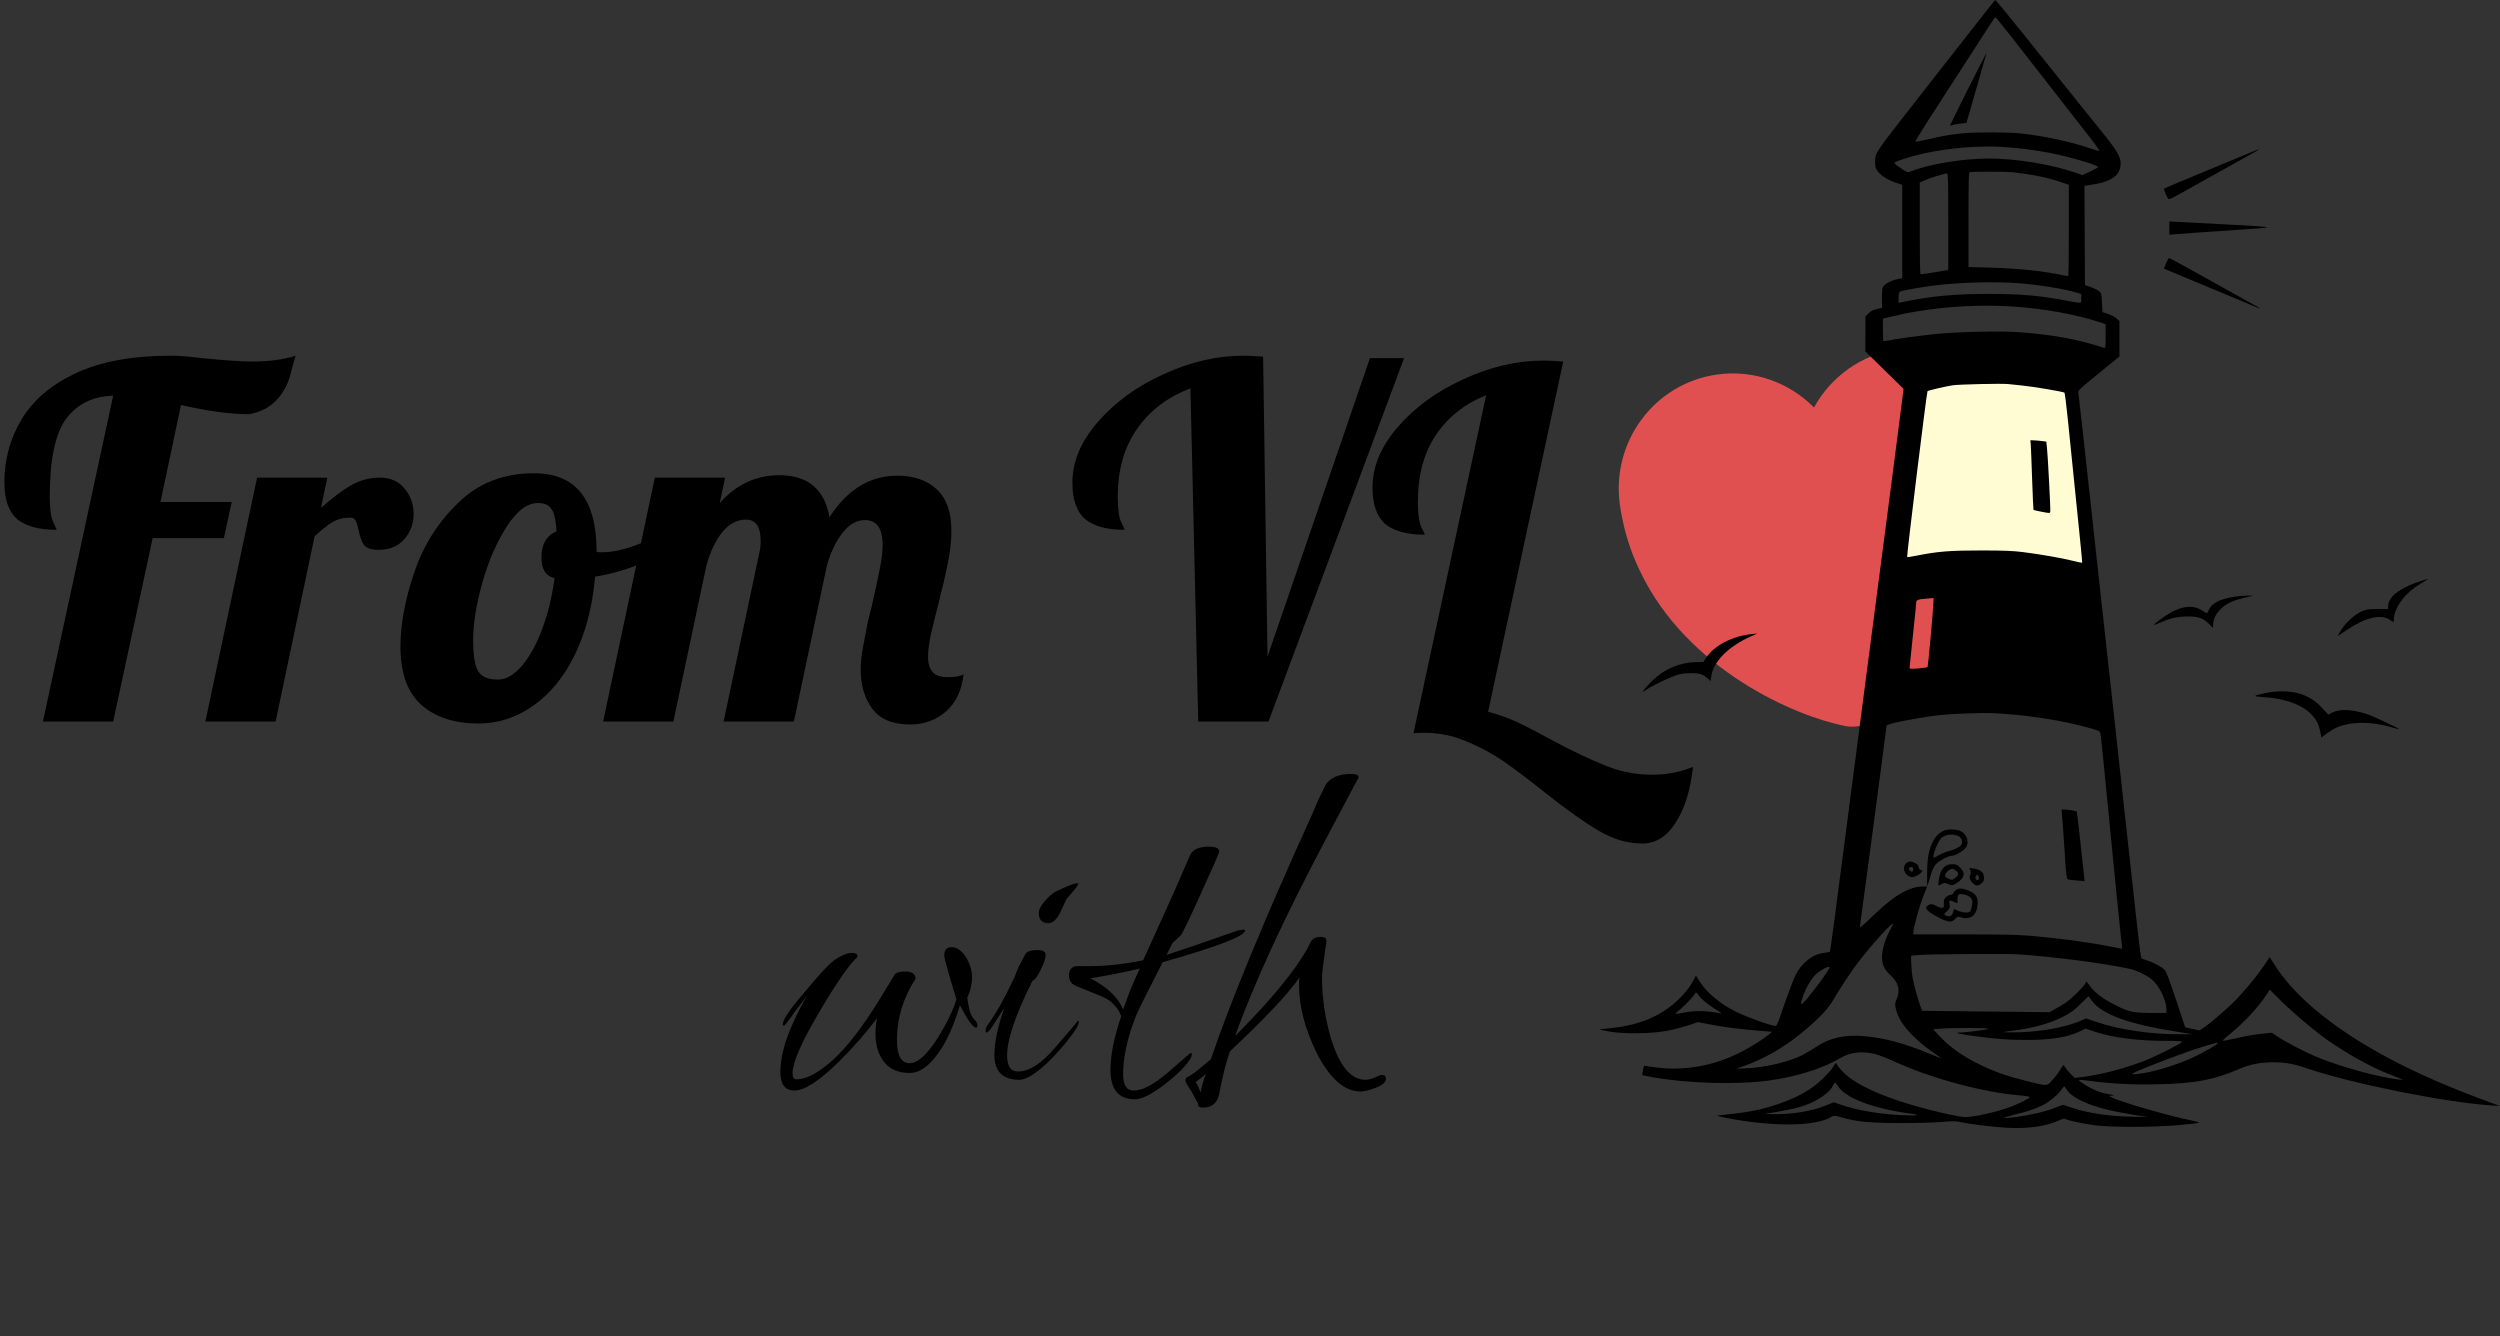<svg width="492" height="263" viewBox="0 0 492 263" fill="none" xmlns="http://www.w3.org/2000/svg">
<rect x="0" y="0" width="492" height="263" fill="#333333" stroke="none"/>
<path d="M373.541 68.723C366.283 69.738 360.284 74.192 356.995 80.196C352.185 75.325 345.193 72.689 337.936 73.704C325.627 75.427 317.053 86.894 318.794 99.34C319.465 104.133 320.846 108.458 322.744 112.381C331.897 131.635 353.109 140.947 363.234 142.898C364.665 143.19 366.91 142.876 368.205 142.202C377.406 137.547 395.247 122.771 398.764 101.745C399.513 97.451 399.654 92.914 398.984 88.12C397.242 75.674 385.85 67 373.541 68.723Z" fill="#E05050"/>
<path d="M378 76L373.5 108.5L375.5 112.5L410 115L411.5 110.5L407.5 77.5L406 75L392.5 73.5L378 76Z" fill="#FFFCD3" stroke="black"/>
<path fill-rule="evenodd" clip-rule="evenodd" d="M397.921 6.348C400.754 9.879 404.201 14.177 405.581 15.899C406.962 17.62 408.685 19.77 409.412 20.676C410.138 21.581 411.962 23.844 413.464 25.703C416.622 29.612 417.341 30.814 417.341 32.19C417.341 34.402 415.628 35.719 412 36.296L410.222 36.579L410.269 46.347L410.316 56.115L411.42 56.48C412.027 56.681 412.761 57.036 413.05 57.269C413.555 57.675 413.58 57.766 413.666 59.557L413.757 61.422L414.869 61.79C415.481 61.992 416.235 62.392 416.545 62.677L417.108 63.197V66.675V70.154L413.018 73.484C409.044 76.72 408.93 76.831 409.027 77.381C409.081 77.692 409.417 80.623 409.773 83.894C410.128 87.164 410.785 93.134 411.233 97.159C411.681 101.185 412.33 107.113 412.675 110.334C413.02 113.554 413.667 119.441 414.114 123.417C414.56 127.392 415.211 133.279 415.56 136.499C416.353 143.807 417.371 153.081 418.654 164.678C419.2 169.609 420.01 176.972 420.455 181.04C420.899 185.108 421.327 188.494 421.404 188.565C421.482 188.636 421.993 188.838 422.541 189.013C423.854 189.434 425.484 190.308 426.012 190.873C426.295 191.176 427.037 193.129 428.246 196.757L430.058 202.188L431.472 202.488L432.886 202.789L433.86 202.123C435.321 201.123 438.788 198.085 440.307 196.474C442.217 194.448 444.449 191.702 445.645 189.904L446.673 188.359L447.703 189.969C451.218 195.46 457.435 200.883 466.1 206.016C472.368 209.73 479.86 213.183 488.83 216.494L492 217.664L490.37 217.555C481.085 216.937 462.542 213.203 453.886 210.209C451.477 209.377 449.725 209.064 447.423 209.056C444.847 209.047 442.769 209.457 440.587 210.405C435.698 212.53 431.985 213.225 424.667 213.385C419.687 213.494 415.318 213.279 411.412 212.731C410.161 212.556 409.139 212.475 409.139 212.552C409.139 212.791 410.737 213.816 412.111 214.457C412.834 214.795 413.987 215.161 414.673 215.272C416.04 215.493 416.373 215.633 415.553 215.643L415.025 215.649L415.478 215.914C416.9 216.746 427.121 219.7 431.645 220.587C432.319 220.72 432.808 220.886 432.732 220.957C432.656 221.028 430.882 221.238 428.79 221.422C423.64 221.877 415.256 221.88 412.038 221.428C409.828 221.118 406.969 220.496 406.418 220.205C406.247 220.115 405.78 220.228 405.189 220.502C402.73 221.644 399.192 222.159 395.192 221.957C392.459 221.819 388.001 221.286 385.968 220.854C384.813 220.608 384.307 220.6 382.259 220.796C380.955 220.921 377.361 221.023 374.273 221.022C368.124 221.021 365.336 220.761 362.47 219.922C360.984 219.487 360.969 219.487 360.379 219.831C357.164 221.71 348.82 221.778 339.68 220C338.392 219.749 337.728 219.555 338.05 219.523C343.89 218.949 346.215 218.517 349.705 217.361C352.441 216.454 354.779 215.323 356.725 213.963C358.152 212.967 360.399 210.703 360.866 209.791C361.192 209.152 361.432 209.081 361.588 209.575C361.647 209.763 362.093 210.336 362.578 210.848C365.541 213.969 373.027 216.995 383.472 219.295C384.846 219.597 386.313 219.845 386.732 219.844C388.505 219.843 393.245 218.775 395.669 217.83C397.576 217.088 399.449 216.136 399.449 215.911C399.449 215.81 398.674 215.668 397.728 215.594C390.66 215.047 380.666 212.412 373.463 209.198C370.062 207.681 369.265 207.407 367.587 207.18C365.67 206.922 363.735 207.29 362.218 208.203C358.856 210.226 353.756 211.849 348.333 212.619C342.018 213.517 332.087 213.242 325.14 211.976C324.1 211.786 323.223 211.606 323.193 211.575C323.162 211.544 323.228 211.119 323.338 210.63L323.54 209.741L324.365 209.86C327.287 210.282 328.52 210.364 330.533 210.271C335.86 210.027 340.607 208.477 345.566 205.364C346.512 204.77 347.611 204.008 348.006 203.67L348.726 203.056L347.191 202.933C342.311 202.54 339.674 202.212 336.569 201.615L334.183 201.155L332.403 201.733C329.144 202.792 326.767 203.206 323.283 203.322C320.154 203.426 317.69 203.255 315.639 202.793L314.686 202.579L316.95 202.345C323.177 201.702 327.646 199.652 331.198 195.811C331.893 195.058 332.753 193.887 333.107 193.209L333.752 191.975L334.503 193.176C335.821 195.285 338.479 197.513 341.494 199.037C343.638 200.12 348.581 201.913 349.425 201.913C349.608 201.913 349.88 201.38 350.241 200.312C351.525 196.518 352.847 192.959 353.355 191.929C354.572 189.461 356.773 187.749 359.034 187.513C359.602 187.454 360.097 187.356 360.134 187.295C360.171 187.234 360.575 184.343 361.032 180.871C362.968 166.161 363.559 161.638 364.226 156.444C364.613 153.425 365.303 148.114 365.76 144.642C366.661 137.787 368.483 123.832 370.217 110.517C370.82 105.887 371.831 98.148 372.464 93.317C373.097 88.486 373.842 82.731 374.118 80.528L374.622 76.522L370.864 72.843L367.106 69.164L367.112 65.715L367.119 62.266L367.713 61.666C368.137 61.237 368.605 60.999 369.35 60.83L370.393 60.594L370.366 58.73C370.35 57.64 370.424 56.705 370.544 56.479C370.842 55.915 372.162 55.197 373.339 54.958L374.364 54.75V45.558V36.366L373.078 35.948C371.514 35.44 370.071 34.51 369.469 33.622C369.11 33.093 369.023 32.742 369.029 31.851C369.044 30.016 368.673 30.561 378.053 18.571C379.745 16.408 381.711 13.896 382.421 12.991C383.131 12.085 384.485 10.356 385.429 9.148C390.617 2.513 392.551 0.066 392.655 0C392.719 -0.039 395.089 2.817 397.921 6.348ZM395.406 6.692C396.832 8.511 398.367 10.473 398.815 11.051C401.688 14.758 406.991 21.556 410.674 26.253C412.132 28.113 413.245 29.662 413.147 29.694C413.049 29.727 412.128 29.466 411.099 29.115C407.454 27.868 402.029 26.714 397.676 26.26C395.117 25.993 388.545 25.986 386.137 26.248C383.507 26.533 382.443 26.718 379.573 27.387C378.204 27.706 377.034 27.917 376.973 27.855C376.911 27.793 377.835 26.235 379.025 24.392C380.215 22.549 382.354 19.235 383.778 17.026C385.201 14.818 387.222 11.689 388.267 10.073C389.312 8.457 390.707 6.293 391.367 5.265C392.027 4.236 392.621 3.392 392.689 3.389C392.756 3.386 393.979 4.873 395.406 6.692ZM390.954 10.429C390.907 10.63 389.997 13.81 388.931 17.496L386.994 24.198L385.839 24.317C385.203 24.383 384.481 24.515 384.233 24.61C383.985 24.706 383.784 24.724 383.786 24.651C383.788 24.578 385.422 21.266 387.415 17.291C389.409 13.315 391.001 10.228 390.954 10.429ZM394.468 28.939C398.607 29.226 402.813 29.864 406.331 30.739C409.774 31.594 412.98 32.638 412.901 32.877C412.865 32.985 412.156 33.384 411.326 33.763L409.815 34.452L408.526 34.005C403.751 32.346 396.756 31.201 391.389 31.199C386.353 31.197 379.603 32.302 376.163 33.693C375.502 33.96 375.411 33.958 374.951 33.665C373.387 32.669 372.75 32.183 372.799 32.022C372.873 31.777 376.109 30.762 378.591 30.206C383.542 29.095 389.678 28.606 394.468 28.939ZM396.007 33.879C400.321 34.397 402.731 34.887 405.453 35.799L407.146 36.366V45.279C407.146 50.18 407.1 54.237 407.044 54.294C406.988 54.35 406.479 54.29 405.912 54.16C402.511 53.377 397.171 52.821 391.525 52.663L387.404 52.547V43.264C387.404 34.968 387.435 33.969 387.691 33.869C387.987 33.755 395.042 33.762 396.007 33.879ZM383.42 43.631V53.137L382.831 53.228C382.507 53.278 381.305 53.48 380.16 53.676C379.014 53.872 378.016 53.995 377.941 53.949C377.866 53.902 377.805 49.83 377.805 44.899V35.934L378.756 35.497C379.72 35.053 382.707 34.124 383.168 34.124C383.38 34.124 383.42 35.643 383.42 43.631ZM397.185 55.731C401.336 56.05 406.265 56.85 408.776 57.613L409.591 57.86V58.755C409.591 59.805 409.897 59.77 406.408 59.119C401.204 58.147 397.753 57.852 391.48 57.842C384.684 57.831 379.959 58.28 374.228 59.48L373.639 59.604V58.597C373.639 58.012 373.734 57.512 373.866 57.404C374.123 57.194 378.836 56.374 381.428 56.09C386.358 55.548 392.877 55.4 397.185 55.731ZM395.745 60.3C401.961 60.678 408.439 61.834 413.259 63.423L414.391 63.796V66.181C414.391 68.371 414.365 68.558 414.074 68.461C409.068 66.802 404.357 65.922 397.638 65.393C393.843 65.094 385.051 65.287 380.59 65.768C377.028 66.152 372.758 66.746 371.482 67.036C371.085 67.126 370.715 67.155 370.66 67.1C370.605 67.044 370.56 66.034 370.56 64.854V62.709L372.236 62.312C374.902 61.68 375.235 61.613 377.624 61.224C383.49 60.269 389.886 59.943 395.745 60.3ZM395.192 75.584C395.541 75.624 396.723 75.746 397.819 75.856C400.254 76.1 406.091 77.082 406.288 77.281C406.367 77.361 406.669 79.767 406.96 82.627C407.25 85.487 407.823 91.121 408.233 95.147C408.642 99.172 409.166 104.318 409.396 106.583C409.626 108.847 409.796 110.723 409.772 110.752C409.749 110.781 408.859 110.592 407.794 110.333C405.512 109.778 401.718 109.117 398.181 108.66C396.215 108.406 394.343 108.332 389.849 108.33C383.77 108.327 381.277 108.528 377.195 109.351C376.212 109.549 375.372 109.675 375.327 109.63C375.2 109.501 379.172 77.146 379.335 76.981C379.475 76.839 382.807 76.056 384.211 75.836C385.477 75.637 393.945 75.443 395.192 75.584ZM401.894 86.803L402.709 86.913L402.827 87.919C403.003 89.421 403.571 100.211 403.497 100.651C403.434 101.031 403.427 101.031 401.849 100.728C400.978 100.561 400.233 100.39 400.194 100.347C400.154 100.305 400.029 97.512 399.916 94.14C399.803 90.769 399.68 87.702 399.642 87.325L399.574 86.638L400.326 86.666C400.74 86.681 401.446 86.743 401.894 86.803ZM477.782 113.973C477.782 114.006 477.11 114.431 476.288 114.918C473.457 116.595 471.416 119.217 471.145 121.521L471.035 122.459L470.406 122.028C468.588 120.782 465.612 121.454 461.89 123.954L460.035 125.2L460.427 124.496C461.428 122.696 463.318 120.915 464.923 120.257C465.753 119.917 466.259 119.849 467.957 119.854L469.994 119.859V119.25C469.994 117.952 471.15 116.697 473.378 115.575C474.573 114.973 475.304 114.695 477.556 113.985C477.68 113.945 477.782 113.94 477.782 113.973ZM442.011 117.563C439.262 118.201 437.903 118.868 436.772 120.133C435.96 121.04 435.59 121.867 435.551 122.856L435.523 123.583L434.825 122.878C433.618 121.658 432.692 121.316 430.601 121.318C428.67 121.319 427.318 121.605 425.371 122.423C424.761 122.679 424.14 122.931 423.99 122.984C423.532 123.146 424.732 122.151 426.126 121.214C429.067 119.237 431.562 118.898 433.482 120.215C433.849 120.466 434.211 120.672 434.287 120.672C434.363 120.672 434.565 120.353 434.735 119.963C435.114 119.095 436.101 118.376 437.532 117.926C438.85 117.512 441.054 117.19 442.432 117.211L443.46 117.226L442.011 117.563ZM380.513 118.131C380.476 119.902 379.465 131.142 379.331 131.267C379.239 131.354 378.41 131.482 377.488 131.552C375.926 131.669 375.813 131.655 375.813 131.335C375.813 131.146 376.098 128.371 376.447 125.168C376.795 121.965 377.082 119.128 377.083 118.864C377.088 118.07 377.286 117.959 378.94 117.824L380.522 117.694L380.513 118.131ZM344.842 125.118C340.13 127.182 337.167 130.158 336.748 133.249L336.64 134.048L336.167 133.602C335.192 132.681 334.549 132.473 332.707 132.484C331.301 132.492 330.721 132.588 329.537 133.008C328.019 133.548 325.014 135.031 323.919 135.781L323.278 136.221L323.495 135.811C323.614 135.586 324.345 134.776 325.118 134.011C327.462 131.693 330.523 130.375 333.709 130.309L335.224 130.278L335.793 129.41C337.334 127.059 341.023 125.144 344.688 124.792L345.838 124.682L344.842 125.118ZM452.224 136.416C454.144 136.924 455.628 137.831 457.015 139.344L458.198 140.636L458.942 140.252C460.445 139.477 462.955 139.584 465.828 140.546C467.169 140.995 472.225 143.363 472.104 143.486C472.07 143.521 471.52 143.389 470.882 143.193C466.64 141.888 462.247 141.956 459.459 143.37C459.027 143.589 458.263 144.078 457.761 144.457L456.847 145.146L456.645 144.07C456.361 142.563 455.822 141.538 454.736 140.441C452.97 138.656 449.5 137.427 445.591 137.202C443.23 137.065 443.257 136.941 445.76 136.407C447.947 135.941 450.44 135.944 452.224 136.416ZM392.385 140.358C398.164 140.643 404.651 141.577 409.501 142.823C412.918 143.701 413.199 143.808 413.346 144.295C413.419 144.536 413.721 147.286 414.017 150.405C414.862 159.314 417.454 185.279 417.574 186.04C417.634 186.418 417.646 186.726 417.601 186.726C417.557 186.726 416.546 186.526 415.357 186.281C412.86 185.767 407.999 185.043 404.339 184.639C398.075 183.948 396.7 183.89 386.635 183.89H376.537V183.495C376.537 182.698 377.78 178.171 378.437 176.571C379.194 174.73 379.649 173.423 380.082 171.847C380.251 171.229 380.613 170.506 380.944 170.126C381.527 169.455 383.402 168.43 384.054 168.427C384.682 168.424 386.222 167.59 386.733 166.977C387.371 166.21 387.386 165.279 386.774 164.37C386.244 163.581 385.394 163.235 383.963 163.227C382.155 163.216 380.799 164.333 379.999 166.495C379.46 167.95 379.257 169.488 379.256 172.134L379.254 174.467L378.394 174.469C375.655 174.476 372.562 176.333 368.282 180.541C367.045 181.757 366.032 182.626 366.032 182.47C366.032 182.315 366.315 180.142 366.661 177.641C367.007 175.141 367.703 169.966 368.209 166.141C368.715 162.317 369.614 155.526 370.207 151.051C370.8 146.575 371.285 142.857 371.285 142.787C371.285 142.434 377.937 141.14 381.971 140.709C384.498 140.44 390.16 140.248 392.385 140.358ZM407.753 159.472C408.235 159.554 408.664 159.655 408.706 159.696C408.747 159.738 409.063 162.399 409.407 165.61C409.751 168.821 410.083 171.888 410.144 172.425L410.256 173.403L408.837 173.285C408.056 173.221 407.25 173.133 407.045 173.09C406.686 173.017 406.655 172.764 406.267 166.833C406.045 163.433 405.818 160.343 405.764 159.966C405.667 159.287 405.672 159.28 406.27 159.301C406.603 159.313 407.27 159.39 407.753 159.472ZM385.227 164.459C385.926 164.702 386.261 165.341 386.077 166.082C385.955 166.573 384.87 167.161 383.42 167.522C382.972 167.634 382.178 167.966 381.657 168.26C381.135 168.554 380.656 168.795 380.592 168.795C380.161 168.795 381.206 165.902 381.94 165.064C382.625 164.281 383.99 164.03 385.227 164.459ZM376.9 169.847C377.348 170.073 377.55 170.309 377.589 170.651C377.625 170.965 377.781 171.172 378.032 171.238C378.416 171.34 378.416 171.343 378.067 171.74C377.672 172.187 376.733 172.637 376.195 172.637C376 172.637 375.59 172.424 375.283 172.163C374.576 171.562 374.5 170.486 375.123 169.9C375.608 169.443 376.071 169.429 376.9 169.847ZM385.687 170.67C386.561 171.493 386.672 172.218 386.039 172.978C385.769 173.302 385.221 173.737 384.821 173.942C384.115 174.306 384.074 174.308 383.384 173.993C382.716 173.689 382.642 173.688 382.158 173.977C381.875 174.145 381.587 174.284 381.518 174.284C381.45 174.284 381.452 173.852 381.523 173.323C381.821 171.105 382.657 170.075 384.161 170.075C384.919 170.075 385.151 170.166 385.687 170.67ZM376.417 170.746C376.635 170.967 376.542 171.539 376.288 171.539C375.954 171.539 375.571 171.054 375.717 170.815C375.849 170.6 376.234 170.562 376.417 170.746ZM388.729 170.984C389.823 171.198 390.383 171.723 390.448 172.593C390.493 173.21 390.417 173.416 389.997 173.81C389.353 174.413 388.846 174.41 388.24 173.798C387.655 173.206 387.487 172.616 387.758 172.105C387.9 171.837 387.904 171.616 387.773 171.368C387.444 170.747 387.466 170.738 388.729 170.984ZM385.057 171.456C385.543 171.978 385.46 172.265 384.647 172.878C384.194 173.22 384.161 173.22 383.438 172.897C382.831 172.627 382.713 172.496 382.799 172.19C382.951 171.652 383.731 170.99 384.213 170.99C384.439 170.99 384.819 171.2 385.057 171.456ZM389.354 172.387C389.564 172.798 389.455 173.186 389.129 173.186C388.765 173.186 388.627 172.605 388.92 172.309C389.146 172.08 389.203 172.09 389.354 172.387ZM387.222 175.192C388.55 175.655 389.217 176.409 389.211 177.443C389.197 180.057 387.985 181.146 385.795 180.511C385.253 180.354 385.144 180.385 384.837 180.779C384.198 181.599 383.465 181.559 381.575 180.602C380.03 179.819 379.073 179.083 379.073 178.678C379.073 178.367 379.648 177.943 380.072 177.943C380.308 177.943 380.788 178.114 381.138 178.323C381.488 178.532 381.962 178.676 382.19 178.643C382.559 178.59 382.598 178.499 382.545 177.813C382.496 177.184 382.569 176.956 382.944 176.578C383.196 176.323 383.598 176.114 383.835 176.114C384.121 176.114 384.338 175.958 384.475 175.652C384.681 175.195 385.335 174.827 385.922 174.839C386.09 174.842 386.675 175.001 387.222 175.192ZM386.991 176.173C387.694 176.432 388.082 176.811 388.15 177.303C388.219 177.804 387.957 179.082 387.728 179.361C387.451 179.7 386.279 179.639 385.353 179.238L384.539 178.885L384.418 179.374C384.188 180.299 383.653 180.559 382.861 180.13C382.526 179.95 382.542 179.905 383.149 179.326C383.742 178.761 383.783 178.655 383.674 177.963C383.54 177.119 383.611 177.081 384.575 177.488L385.231 177.765V177.137C385.231 176.792 385.28 176.379 385.341 176.22C385.469 175.882 386.149 175.863 386.991 176.173ZM372.553 181.851C372.553 181.9 372.232 182.544 371.839 183.281C370.998 184.862 370.379 186.986 370.379 188.291C370.379 189.81 370.825 190.818 371.942 191.823C373.637 193.349 374.034 194.79 373.26 196.607C372.925 197.395 372.904 197.611 373.083 198.453C373.665 201.196 376.246 204.215 380.567 207.208C381.339 207.743 381.971 208.203 381.971 208.23C381.971 208.258 380.972 207.872 379.752 207.372C374.639 205.278 370.911 204.278 366.848 203.91C363.112 203.573 360.025 204.263 357.429 206.017C356.632 206.556 355.407 207.286 354.706 207.639C352.026 208.992 347.386 210.08 343.574 210.249L341.672 210.334L343.472 209.693C346.982 208.443 350.677 206.356 353.898 203.804C357.365 201.057 359.696 198.696 360.713 196.901C361.686 195.186 364.082 191.524 365.276 189.928C368.049 186.223 372.553 181.223 372.553 181.851ZM397.366 187.823C404.155 188.282 414.529 189.64 419.1 190.669C420.473 190.978 422.528 191.958 423.478 192.758C424.938 193.985 426.345 196.871 426.345 198.639V199.352L423.673 199.348C419.821 199.343 419.114 199.201 416.518 197.913C413.945 196.636 412.326 195.444 411.326 194.092L410.616 193.132L410.248 193.733C409.781 194.497 407.667 196.552 406.603 197.275C406.155 197.58 405.238 198.138 404.566 198.514L403.344 199.199L390.828 199.065L378.312 198.931L377.996 198.18C377.568 197.167 376.601 193.662 376.376 192.307C376.276 191.703 376.169 190.509 376.139 189.654L376.085 188.098L377.262 187.967C379.081 187.764 394.822 187.651 397.366 187.823ZM360.056 190.391C360.056 190.851 356.043 196.26 354.912 197.325C354.291 197.909 354.293 197.594 354.918 195.84C355.421 194.429 356.335 192.833 357.128 191.979C358.027 191.011 360.056 189.911 360.056 190.391ZM447.633 195.712C450.29 198.476 455.143 202.649 458.126 204.735C461.849 207.337 466.454 209.908 469.722 211.208C470.719 211.604 471.86 212.065 472.258 212.233L472.983 212.538L471.986 212.431C468.084 212.01 460.375 209.875 455.776 207.943C453.634 207.042 449.798 205.048 448.351 204.083L447.083 203.237L445.543 203.392C443.722 203.576 442.338 203.816 439.713 204.406C438.648 204.645 437.642 204.841 437.477 204.841C437.312 204.841 437.857 204.297 438.689 203.631C441.502 201.381 444.354 198.334 445.993 195.829C446.372 195.251 446.693 194.777 446.708 194.777C446.722 194.777 447.139 195.198 447.633 195.712ZM334.21 195.753C334.733 196.559 335.981 197.614 337.558 198.582C338.426 199.115 338.933 199.508 338.684 199.456C336.038 198.903 333.679 198.839 331.5 199.26C329.606 199.626 329.45 199.611 330.082 199.123C331.044 198.38 332.858 196.582 333.285 195.949C333.782 195.212 333.849 195.197 334.21 195.753ZM411.63 196.873C413.538 199.608 418.972 201.587 428.699 203.09L431.507 203.523L428.971 203.54C423.459 203.577 417.14 202.65 412.685 201.153L410.527 200.427L409.516 200.875C406.346 202.28 400.715 203.224 395.826 203.171C393.828 203.15 393.842 203.136 396.189 202.831C400.374 202.287 403.623 201.359 406.331 199.934C407.572 199.282 408.321 198.717 409.468 197.568C410.297 196.737 410.995 196.058 411.018 196.058C411.042 196.058 411.317 196.425 411.63 196.873ZM391.35 202.48C391.04 202.656 386.895 203.186 385.685 203.206C384.422 203.226 385.479 203.487 388.491 203.898C392.787 204.485 395.149 204.657 398.905 204.656C403.699 204.655 406.863 204.145 409.29 202.979L410.438 202.428L412.369 203.072C415.786 204.211 420.709 204.839 426.224 204.84C428.713 204.841 429.437 204.893 429.379 205.068C429.271 205.395 423.838 208.105 421.682 208.908C417.63 210.415 413.339 211.515 409.772 211.959L408.324 212.139L407.541 211.372C407.11 210.95 406.624 210.378 406.46 210.101C406.296 209.824 406.119 209.598 406.066 209.598C406.012 209.599 405.751 209.99 405.485 210.467C405.219 210.945 404.54 211.851 403.976 212.48C402.77 213.825 403.136 213.81 398.634 212.695C395.166 211.837 392.637 210.956 389.981 209.683C386.329 207.933 383.767 206.135 381.614 203.813L380.447 202.554L381.979 202.431C384.278 202.246 391.695 202.286 391.35 202.48ZM436.407 205.372C436.232 205.66 433.574 207.165 431.597 208.097C428.322 209.641 423.312 211.13 420.64 211.354C419.437 211.454 419.397 211.445 419.865 211.183C421.409 210.316 429.871 207.107 433.671 205.948C436.204 205.175 436.576 205.097 436.407 205.372ZM361.681 213.708C363.136 216.086 368.573 218.163 375.903 219.141C378.3 219.46 377.352 219.615 374.002 219.451C369.713 219.241 365.441 218.493 362.238 217.392L360.888 216.928L359.301 217.57C356.523 218.693 352.692 219.322 348.943 219.271C347.932 219.257 347.309 219.213 347.558 219.174C350.787 218.657 352.807 218.262 354.079 217.899C357.168 217.017 359.956 215.25 360.676 213.718C360.842 213.364 361.049 213.075 361.136 213.075C361.223 213.075 361.468 213.36 361.681 213.708ZM406.657 214.342C407.316 215.47 409.146 216.606 411.793 217.531C413.899 218.267 416.249 218.805 420.006 219.411L422.632 219.835L419.372 219.764C414.815 219.663 410.537 218.999 407.508 217.92C406.761 217.654 406.069 217.437 405.969 217.438C405.869 217.439 405.095 217.728 404.248 218.08C402.671 218.736 399.374 219.498 396.646 219.837C393.84 220.186 393.741 220.027 396.37 219.394C398.958 218.771 400.657 218.196 402.087 217.461C403.319 216.828 404.961 215.482 405.576 214.6C405.88 214.164 406.177 213.807 406.236 213.807C406.295 213.807 406.485 214.048 406.657 214.342Z" fill="black"/>
<path d="M436.164 32.802C438.106 31.995 440.755 30.896 442.05 30.359C443.345 29.822 444.441 29.38 444.486 29.375C444.803 29.343 444.276 29.645 435.711 34.404C435.313 34.626 433.52 35.63 431.726 36.635C427.617 38.938 426.948 39.282 426.776 39.175C426.552 39.035 425.769 37.246 425.882 37.132C425.938 37.075 427.48 36.407 429.308 35.648C431.136 34.89 434.221 33.609 436.164 32.802Z" fill="black"/>
<path d="M426.927 46.204V44.895V43.586L429.689 43.72C431.208 43.794 435.793 44.038 439.877 44.263C448.02 44.712 448.034 44.724 440.873 45.199C433.316 45.701 428.834 46.015 427.878 46.11L426.927 46.204Z" fill="black"/>
<path d="M425.883 52.885C425.857 52.862 426.039 52.379 426.288 51.81C426.537 51.241 426.798 50.775 426.868 50.775C427.003 50.775 431.143 53.048 437.703 56.723C439.895 57.95 442.401 59.344 443.273 59.82C444.144 60.296 444.858 60.717 444.858 60.755C444.858 60.794 444.185 60.532 443.363 60.175C442.541 59.818 441.299 59.294 440.601 59.013C439.904 58.731 437.866 57.885 436.073 57.132C434.28 56.379 431.265 55.125 429.372 54.344C427.479 53.564 425.909 52.907 425.883 52.885Z" fill="black"/>
<path d="M22.272 77.872C18.24 78 15.136 79.536 12.96 82.48C10.848 85.424 9.792 90.512 9.792 97.744C9.792 100.112 10.016 101.776 10.464 102.736C10.912 103.632 11.136 104.144 11.136 104.272C7.68 104.272 5.088 103.568 3.36 102.16C1.696 100.688 0.864 98.288 0.864 94.96C0.864 90.416 1.984 86.288 4.224 82.576C6.464 78.8 10.016 75.76 14.88 73.456C19.808 71.152 26.048 70 33.6 70C35.136 70 37.184 70.16 39.744 70.48C44.352 70.928 47.616 71.152 49.536 71.152C52.928 71.152 55.808 70.768 58.176 70C57.984 70.576 57.632 71.856 57.12 73.84C56.608 75.76 55.68 77.424 54.336 78.832C53.056 80.176 51.296 81.072 49.056 81.52C45.28 81.52 40.8 80.912 35.616 79.696L31.584 98.8H45.6L44.064 105.904H30.048L22.272 142H8.448L22.272 77.872ZM50.59 94H64.415L63.166 99.952C65.343 98.032 67.294 96.56 69.022 95.536C70.814 94.512 72.734 94 74.782 94C76.831 94 78.43 94.704 79.582 96.112C80.799 97.52 81.406 99.216 81.406 101.2C81.406 103.056 80.799 104.688 79.582 106.096C78.367 107.504 76.671 108.208 74.495 108.208C73.087 108.208 72.126 107.888 71.615 107.248C71.166 106.544 70.814 105.552 70.558 104.272C70.367 103.44 70.174 102.832 69.983 102.448C69.79 102.064 69.439 101.872 68.927 101.872C67.582 101.872 66.43 102.16 65.471 102.736C64.575 103.248 63.391 104.176 61.919 105.52L54.239 142H40.414L50.59 94ZM94.172 142.384C89.436 142.384 85.692 141.168 82.94 138.736C80.188 136.304 78.812 132.464 78.812 127.216C78.812 122.864 79.708 118.032 81.5 112.72C83.292 107.408 86.172 102.832 90.14 98.992C94.108 95.088 99.1 93.136 105.116 93.136C113.308 93.136 117.404 98.256 117.404 108.496V108.592C117.596 108.656 117.948 108.688 118.46 108.688C120.572 108.688 123.004 108.144 125.756 107.056C128.508 105.904 131.004 104.528 133.244 102.928L134.108 105.52C132.252 107.504 129.82 109.2 126.812 110.608C123.868 111.952 120.636 112.912 117.116 113.488C116.604 119.312 115.292 124.4 113.18 128.752C111.068 133.104 108.348 136.464 105.02 138.832C101.692 141.2 98.076 142.384 94.172 142.384ZM98.012 133.744C99.548 133.744 101.084 132.88 102.62 131.152C104.156 129.36 105.5 126.96 106.652 123.952C107.804 120.88 108.636 117.488 109.148 113.776C107.42 113.392 106.556 112.048 106.556 109.744C106.556 107.12 107.548 105.392 109.532 104.56C109.404 102.448 109.084 101.008 108.572 100.24C108.06 99.408 107.164 98.992 105.884 98.992C103.772 98.992 101.724 100.528 99.74 103.6C97.756 106.672 96.156 110.352 94.94 114.64C93.724 118.928 93.116 122.704 93.116 125.968C93.116 129.04 93.468 131.12 94.172 132.208C94.876 133.232 96.156 133.744 98.012 133.744ZM179.08 142.576C175.688 142.576 173.224 141.552 171.688 139.504C170.152 137.456 169.384 134.864 169.384 131.728C169.384 130.384 169.544 128.88 169.864 127.216C170.184 125.488 170.504 123.824 170.824 122.224C171.208 120.624 171.464 119.6 171.592 119.152C172.104 116.912 172.584 114.704 173.032 112.528C173.48 110.352 173.704 108.592 173.704 107.248C173.704 103.984 172.552 102.352 170.248 102.352C168.584 102.352 167.112 103.184 165.832 104.848C164.552 106.448 163.528 108.56 162.76 111.184L156.232 142H142.408L149.416 108.88C149.608 108.112 149.704 107.312 149.704 106.48C149.704 103.664 148.744 102.256 146.824 102.256C145.032 102.256 143.464 103.088 142.12 104.752C140.84 106.352 139.816 108.496 139.048 111.184L132.52 142H118.696L128.872 94H142.696L141.64 98.992C144.904 95.344 148.808 93.52 153.352 93.52C158.984 93.52 162.28 96.272 163.24 101.776C166.76 96.336 171.208 93.616 176.584 93.616C179.848 93.616 182.44 94.512 184.36 96.304C186.28 98.096 187.24 100.816 187.24 104.464C187.24 106.32 187.016 108.4 186.568 110.704C186.12 112.944 185.48 115.696 184.648 118.96C184.136 120.944 183.656 122.896 183.208 124.816C182.824 126.672 182.632 128.144 182.632 129.232C182.632 130.512 182.92 131.504 183.496 132.208C184.072 132.912 185.064 133.264 186.472 133.264C188.008 133.264 189.064 133.072 189.64 132.688C189.256 135.952 188.072 138.416 186.088 140.08C184.168 141.744 181.832 142.576 179.08 142.576ZM234.277 76.432C229.733 78.16 226.213 80.848 223.717 84.496C221.221 88.08 219.973 92.496 219.973 97.744C219.973 100.112 220.197 101.776 220.645 102.736C221.093 103.632 221.317 104.144 221.317 104.272C217.861 104.272 215.269 103.568 213.541 102.16C211.877 100.688 211.045 98.288 211.045 94.96C211.045 90.864 212.709 86.896 216.037 83.056C219.429 79.152 223.749 76.016 228.997 73.648C234.245 71.216 239.493 70 244.741 70C245.637 70 246.917 70.064 248.581 70.192L249.445 129.232L269.605 70.48H276.325L249.637 142H235.813L234.277 76.432ZM323.195 166C320.315 166 317.467 165.168 314.651 163.504C311.899 161.904 308.379 159.408 304.091 156.016C300.891 153.456 298.139 151.376 295.835 149.776C293.595 148.24 291.131 146.928 288.443 145.84C285.819 144.752 283.131 144.208 280.379 144.208C279.419 144.208 278.683 144.24 278.171 144.304L292.475 77.776C288.187 79.504 284.859 82.16 282.491 85.744C280.187 89.264 279.035 93.584 279.035 98.704C279.035 101.072 279.259 102.736 279.707 103.696C280.155 104.592 280.379 105.104 280.379 105.232C276.923 105.232 274.331 104.528 272.603 103.12C270.939 101.648 270.107 99.248 270.107 95.92C270.107 91.824 271.771 87.856 275.099 84.016C278.491 80.112 282.811 76.976 288.059 74.608C293.307 72.176 298.555 70.96 303.803 70.96C304.699 70.96 305.979 71.024 307.643 71.152L292.859 140.08C294.651 140.528 296.475 141.168 298.331 142C300.251 142.896 302.555 144.08 305.243 145.552C309.403 147.792 312.955 149.488 315.899 150.64C318.843 151.856 321.915 152.464 325.115 152.464C327.995 152.464 330.683 151.952 333.179 150.928C332.667 155.6 331.515 159.28 329.723 161.968C327.995 164.656 325.819 166 323.195 166Z" fill="black"/>
<path d="M156.36 214.616C154.504 214.616 153.576 213.4 153.576 210.968C153.576 207 155.336 201.976 158.856 195.896C158.728 196.024 158.472 196.376 158.088 196.952C157.704 197.464 157.16 198.168 156.456 199.064C155.176 200.92 154.44 201.848 154.248 201.848C154.12 201.848 154.056 201.752 154.056 201.56C154.056 200.664 155.496 198.552 158.376 195.224C161.064 191.96 162.952 189.912 164.04 189.08C165.448 188.056 166.664 187.544 167.688 187.544C168.392 187.544 168.744 187.736 168.744 188.12C168.744 188.312 168.616 188.504 168.36 188.696C167.336 189.784 166.216 191.256 165 193.112C163.784 194.904 162.44 197.08 160.968 199.64C157.64 205.272 155.976 209.144 155.976 211.256C155.976 212.024 156.232 212.408 156.744 212.408C158.728 212.408 161.128 211.128 163.944 208.568C166.76 206.008 169.832 202.008 173.16 196.568L176.04 191.864C176.296 191.416 177 191.192 178.152 191.192C179.496 191.192 180.168 191.672 180.168 192.632C177.736 196.408 176.52 200.408 176.52 204.632C176.52 207.704 177.352 209.24 179.016 209.24C180.616 209.24 182.504 207.512 184.68 204.056C185.512 202.712 186.216 201.432 186.792 200.216C187.432 198.936 187.912 197.752 188.232 196.664C186.632 191.48 185.832 188.6 185.832 188.024C185.832 186.936 186.312 186.392 187.272 186.392C188.36 186.392 189.352 187.128 190.248 188.6C190.952 189.88 191.304 191.128 191.304 192.344C191.304 193.688 190.984 195.032 190.344 196.376C190.472 197.208 190.632 198.04 190.824 198.872C191.016 199.64 191.4 200.312 191.976 200.888C192.232 201.208 192.36 201.528 192.36 201.848C192.36 202.104 192.264 202.232 192.072 202.232C191.496 202.232 190.44 200.76 188.904 197.816C188.008 200.952 186.856 203.704 185.448 206.072C183.336 209.464 181.192 211.16 179.016 211.16C176.84 211.16 175.176 210.456 174.024 209.048C172.872 207.576 172.296 205.72 172.296 203.48C172.296 202.456 172.392 201.432 172.584 200.408C171.56 201.752 170.44 203.128 169.224 204.536C168.008 205.944 166.664 207.384 165.192 208.856C161.288 212.696 158.344 214.616 156.36 214.616ZM206.357 181.688C205.077 181.688 204.437 181.016 204.437 179.672C204.437 179.032 204.821 178.264 205.589 177.368C206.421 176.408 207.157 175.768 207.797 175.448C210.101 174.36 211.477 173.816 211.925 173.816C212.117 173.816 212.213 173.88 212.213 174.008C212.213 174.2 211.477 175.128 210.005 176.792C209.877 176.92 209.397 177.912 208.565 179.768C207.861 181.048 207.125 181.688 206.357 181.688ZM200.597 212.504C197.333 212.504 195.701 210.872 195.701 207.608C195.701 205.176 196.341 202.104 197.621 198.392L195.893 201.08C195.061 202.488 194.485 203.192 194.165 203.192C194.037 203.192 193.973 203.096 193.973 202.904C193.973 202.392 194.165 201.912 194.549 201.464C196.085 199.352 197.781 196.312 199.637 192.344C199.829 191.832 200.085 191.192 200.405 190.424C200.789 189.656 201.237 188.792 201.749 187.832C202.069 187.256 202.869 186.968 204.149 186.968C205.237 186.968 205.781 187.288 205.781 187.928C205.781 188.632 205.461 189.592 204.821 190.808C204.245 192.088 203.701 192.824 203.189 193.016C199.861 199.672 198.197 204.568 198.197 207.704C198.197 209.816 198.901 210.872 200.309 210.872C202.613 210.872 205.141 209.208 207.893 205.88C210.773 202.552 212.181 200.888 212.117 200.888C212.245 200.888 212.309 200.984 212.309 201.176C212.309 201.24 212.245 201.464 212.117 201.848C211.541 202.872 210.805 203.928 209.909 205.016C209.077 206.04 208.117 207.128 207.029 208.28C204.213 211.096 202.069 212.504 200.597 212.504ZM223.333 216.344C220.133 216.344 218.533 214.392 218.533 210.488C218.533 207.672 219.237 204.184 220.645 200.024C220.389 199.192 219.941 198.456 219.301 197.816C218.725 197.112 217.893 196.536 216.805 196.088L211.621 193.976C210.789 193.592 210.373 192.92 210.373 191.96C210.373 190.936 210.821 190.328 211.717 190.136H214.309C217.701 190.136 221.253 189.752 224.965 188.984L225.061 188.792L231.397 174.776L234.181 168.344C234.693 167.192 235.941 166.616 237.925 166.616C239.269 166.616 239.941 166.936 239.941 167.576C239.941 167.832 238.757 170.552 236.389 175.736C234.021 180.984 232.677 183.768 232.357 184.088L230.725 185.624L229.573 187.928C230.533 187.608 232.165 187.064 234.469 186.296C236.837 185.464 239.877 184.408 243.589 183.128C243.845 183.064 244.069 183.032 244.261 183.032C244.453 182.968 244.581 182.936 244.645 182.936C244.901 182.936 245.029 183 245.029 183.128C245.029 184.216 239.621 186.296 228.805 189.368C227.525 191.864 226.437 194.008 225.541 195.8C224.645 197.528 223.973 198.936 223.525 200.024C221.861 204.248 221.029 208.056 221.029 211.448C221.029 213.56 221.733 214.616 223.141 214.616C224.869 214.616 227.141 213.4 229.957 210.968L234.277 207.224C234.469 207.224 234.565 207.32 234.565 207.512C234.565 207.704 234.469 207.992 234.277 208.376C233.253 209.912 231.621 211.544 229.381 213.272C226.757 215.32 224.741 216.344 223.333 216.344ZM221.029 198.68C221.477 197.4 221.957 196.088 222.469 194.744C223.045 193.4 223.653 192.024 224.293 190.616C222.693 191 221.061 191.352 219.397 191.672C217.797 191.992 216.197 192.28 214.597 192.536C217.925 194.264 220.069 196.312 221.029 198.68ZM236.75 217.976C235.982 217.976 235.662 217.72 235.79 217.208C235.598 216.824 235.15 215.992 234.446 214.712C233.678 213.624 233.294 212.952 233.294 212.696C233.294 212.184 233.518 211.896 233.966 211.832C234.606 211.448 235.278 210.968 235.982 210.392C236.686 209.816 237.454 209.176 238.286 208.472C242.318 196.696 249.006 180.536 258.35 159.992C258.606 159.352 258.926 158.584 259.31 157.688C259.758 156.792 260.27 155.736 260.846 154.52C261.742 153.048 263.438 152.312 265.934 152.312C266.894 152.312 267.374 152.536 267.374 152.984C267.374 153.112 267.31 153.24 267.182 153.368L261.614 163.832C257.198 172.152 253.454 179.64 250.382 186.296C247.31 192.952 244.878 198.808 243.086 203.864C246.67 200.28 249.614 197.08 251.918 194.264C254.286 191.384 256.078 188.856 257.294 186.68C257.422 186.36 257.646 185.912 257.966 185.336C258.35 184.696 258.99 184.376 259.886 184.376C260.654 184.376 261.038 184.632 261.038 185.144C261.038 185.464 260.974 185.912 260.846 186.488C260.782 187.064 260.686 187.8 260.558 188.696C260.43 189.528 260.334 190.264 260.27 190.904C260.206 191.48 260.174 191.992 260.174 192.44C260.174 196.344 260.75 200.28 261.902 204.248C263.566 209.752 265.838 212.504 268.718 212.504C269.294 212.504 269.934 212.344 270.638 212.024C271.342 211.704 271.79 211.544 271.982 211.544C272.494 211.544 272.75 211.8 272.75 212.312C272.75 212.952 272.11 213.528 270.83 214.04C269.486 214.552 268.462 214.808 267.758 214.808C264.558 214.808 261.646 212.216 259.022 207.032C256.782 202.36 255.662 198.008 255.662 193.976C255.662 193.656 255.662 193.368 255.662 193.112C255.662 192.856 255.694 192.6 255.758 192.344C254.606 194.008 252.878 196.056 250.574 198.488C248.27 200.92 245.422 203.736 242.03 206.936C241.71 208.024 241.39 209.08 241.07 210.104C240.814 211.128 240.59 212.088 240.398 212.984L239.918 215.384C239.534 217.112 238.478 217.976 236.75 217.976ZM236.27 215C236.398 214.488 236.526 213.912 236.654 213.272C236.846 212.632 237.07 211.992 237.326 211.352L235.31 212.984C235.63 213.432 235.95 214.104 236.27 215Z" fill="black"/>
</svg>
